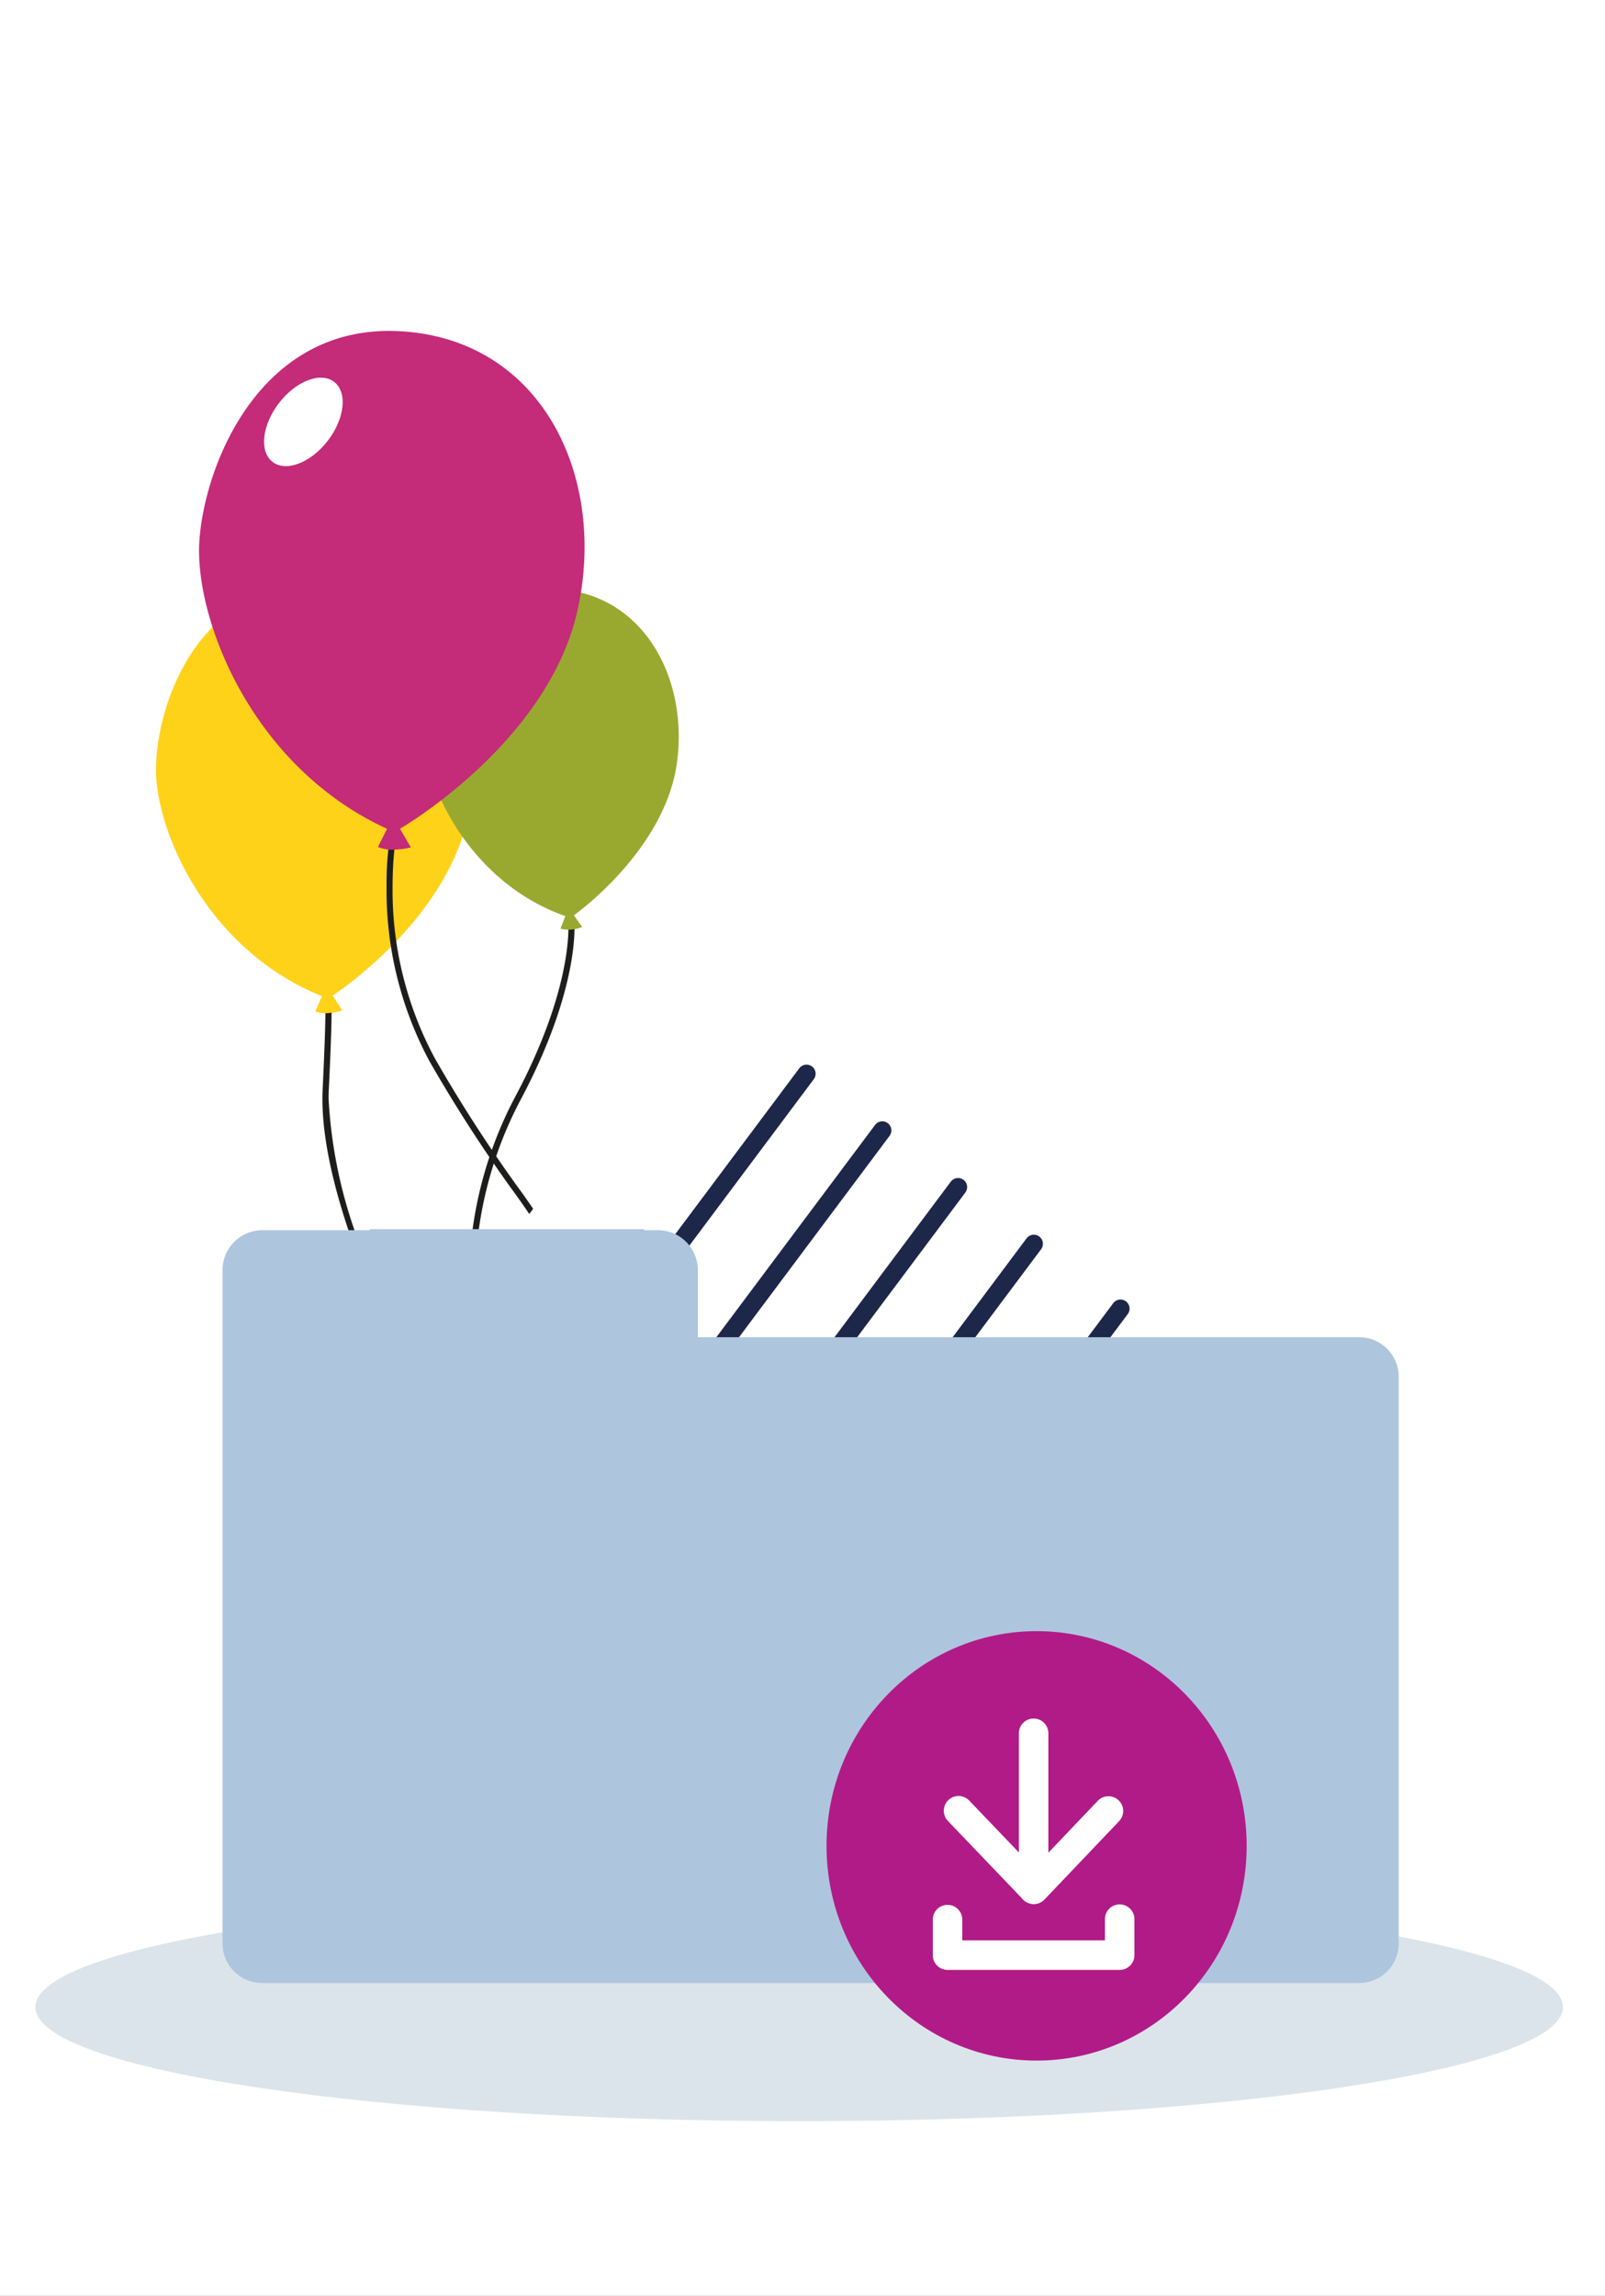 <?xml version="1.0" encoding="UTF-8"?>
<svg xmlns="http://www.w3.org/2000/svg" xmlns:xlink="http://www.w3.org/1999/xlink" width="107" height="153" viewBox="0 0 107 153">
  <rect x="0" y="0" width="107" height="153" fill="#808080" stroke="none"/>
  <defs>
    <clipPath id="clip-path">
      <rect id="Rechteck_811" data-name="Rechteck 811" width="34.851" height="70.89" fill="none"></rect>
    </clipPath>
    <clipPath id="clip-path-2">
      <rect id="Rechteck_500" data-name="Rechteck 500" width="137.862" height="112.898" fill="none"></rect>
    </clipPath>
    <clipPath id="clip-path-3">
      <rect id="Rechteck_501" data-name="Rechteck 501" width="138.434" height="113.366" fill="none"></rect>
    </clipPath>
    <clipPath id="clip-PDF-Entwicklung">
      <rect width="107" height="153"></rect>
    </clipPath>
  </defs>
  <g id="PDF-Entwicklung" clip-path="url(#clip-PDF-Entwicklung)">
    <rect width="107" height="153" fill="#fff"></rect>
    <g id="Gruppe_1354" data-name="Gruppe 1354" transform="translate(-414.099 -209.446)">
      <g id="Gruppe_1323" data-name="Gruppe 1323" transform="translate(424.498 231.5)">
        <g id="Gruppe_1322" data-name="Gruppe 1322" transform="translate(0 0)" clip-path="url(#clip-path)">
          <path id="Pfad_4913" data-name="Pfad 4913" d="M23.528,95.865l-.055-.108a62.793,62.793,0,0,1-2.662-6.175,31.751,31.751,0,0,1-2.248-10.14c0-.21,0-.417.015-.621.145-3.034.185-4.526.185-5.251,0-.266-.006-.429-.013-.533a.886.886,0,0,0-.018-.128.285.285,0,0,0-.029-.073.223.223,0,0,0-.051-.061.209.209,0,0,0-.3.044.279.279,0,0,0-.032.061.415.415,0,0,0-.02.073l.4.078-.035-.007.035.007-.035-.007.035.007v-.009l-.087-.028.079.043.007-.016-.087-.028.079.043-.154-.083.124.124a.193.193,0,0,0,.031-.04l-.154-.083.124.124-.136-.136.089.171a.183.183,0,0,0,.047-.034l-.136-.136.089.171-.091-.175v.2a.194.194,0,0,0,.091-.023l-.091-.175v0l-.124.153a.2.2,0,0,0,.124.044v-.2l-.124.153.111-.138-.167.064a.172.172,0,0,0,.056.075l.111-.138-.167.064.094-.035-.1.026,0,.009.094-.035-.1.026.007,0-.007,0,.007,0-.007,0a1.219,1.219,0,0,1,.013.15c0,.091.007.224.007.412,0,.711-.04,2.2-.185,5.232q-.015.315-.015.64c0,3.48,1.256,7.622,2.507,10.905a61.482,61.482,0,0,0,2.5,5.705Z" transform="translate(-7.056 -28.262)" fill="#1d1d1b"></path>
          <path id="Pfad_4914" data-name="Pfad 4914" d="M10.621,56.2a2.115,2.115,0,0,0,1.014.089,4.452,4.452,0,0,0,.791-.155l-.648-.994s7.825-5.053,9.109-12.387C22.176,35.39,18.256,27.922,10.37,27.91,2.72,27.9.071,35.76,0,39.94S3.409,52.124,11.07,55.179Z" transform="translate(0 -10.846)" fill="#ffd21a"></path>
          <path id="Pfad_4915" data-name="Pfad 4915" d="M40.749,64.652v0c0,.018.008.112.008.281,0,1.063-.25,5.067-3.6,11.315a26.55,26.55,0,0,0-3.03,12.295,20.449,20.449,0,0,0,.436,4.353A9.461,9.461,0,0,0,35.76,96l.339-.223a9.067,9.067,0,0,1-1.134-2.967,20.015,20.015,0,0,1-.427-4.265,26.149,26.149,0,0,1,2.982-12.1c3.376-6.3,3.643-10.38,3.643-11.506,0-.2-.009-.312-.009-.318Z" transform="translate(-13.263 -25.11)" fill="#1d1d1b"></path>
          <path id="Pfad_4916" data-name="Pfad 4916" d="M38.361,50.756a2.237,2.237,0,0,0,1.442-.114l-.551-.773s6.1-4.306,6.878-10.219c.786-5.937-2.6-11.784-8.914-11.531-6.123.246-7.981,6.627-7.9,9.975s3.133,9.639,9.367,11.829Z" transform="translate(-11.392 -10.924)" fill="#99a930"></path>
          <path id="Pfad_4917" data-name="Pfad 4917" d="M25.339,55.445a20.842,20.842,0,0,0-.2,3.122A24.058,24.058,0,0,0,28,70.212a97.5,97.5,0,0,0,5.439,8.459,48.607,48.607,0,0,1,4.24,6.884l.366-.175a48.815,48.815,0,0,0-4.273-6.941,97.373,97.373,0,0,1-5.418-8.426A23.654,23.654,0,0,1,25.54,58.567c0-.935.05-1.7.1-2.232.024-.265.05-.472.068-.612.01-.07.017-.123.023-.158l.008-.052Z" transform="translate(-9.767 -21.545)" fill="#1d1d1b"></path>
          <path id="Pfad_4918" data-name="Pfad 4918" d="M16.622,34.392a2.568,2.568,0,0,0,1.226.17,5.535,5.535,0,0,0,.97-.141l-.726-1.247s9.812-5.66,11.819-14.488C31.925,9.823,27.62.514,18.043.018,8.754-.463,5.057,8.923,4.718,13.995S8.111,29,17.229,33.178Z" transform="translate(-1.825 0)" fill="#c42b78"></path>
          <path id="Pfad_4919" data-name="Pfad 4919" d="M16.035,9.295c-1.134,1.473-2.782,2.105-3.682,1.413s-.71-2.448.424-3.921,2.783-2.105,3.682-1.413.71,2.448-.424,3.921" transform="translate(-4.58 -1.979)" fill="#fff"></path>
        </g>
      </g>
      <g id="Gruppe_1324" data-name="Gruppe 1324" transform="translate(397.902 237.436)">
        <g id="Gruppe_627" data-name="Gruppe 627" transform="translate(0 0)">
          <g id="Gruppe_621" data-name="Gruppe 621" transform="translate(0 0.468)">
            <g id="Gruppe_620" data-name="Gruppe 620" clip-path="url(#clip-path-2)">
              <path id="Pfad_2274" data-name="Pfad 2274" d="M103.494,155.729c0,4.2-22.8,7.6-50.92,7.6s-50.92-3.4-50.92-7.6,22.8-7.6,50.92-7.6,50.92,3.4,50.92,7.6" transform="translate(16.902 -50.428)" fill="#dce4eb"></path>
              <path id="Pfad_2275" data-name="Pfad 2275" d="M129.215,82.192,104.737,114.92l-42.256-31.6L87.115,50.48Z" transform="translate(-21.27 -17.185)" fill="#fff"></path>
              <line id="Linie_22" data-name="Linie 22" y1="23.803" x2="17.803" transform="translate(52.164 43.097)" fill="none" stroke="#1d2749" stroke-linecap="round" stroke-miterlimit="10" stroke-width="1.21"></line>
              <line id="Linie_23" data-name="Linie 23" y1="23.803" x2="17.803" transform="translate(57.215 46.875)" fill="none" stroke="#1d2749" stroke-linecap="round" stroke-miterlimit="10" stroke-width="1.21"></line>
              <line id="Linie_24" data-name="Linie 24" y1="23.803" x2="17.803" transform="translate(62.266 50.652)" fill="none" stroke="#1d2749" stroke-linecap="round" stroke-miterlimit="10" stroke-width="1.21"></line>
              <line id="Linie_25" data-name="Linie 25" y1="23.803" x2="17.803" transform="translate(67.317 54.43)" fill="none" stroke="#1d2749" stroke-linecap="round" stroke-miterlimit="10" stroke-width="1.21"></line>
              <line id="Linie_26" data-name="Linie 26" y1="23.803" x2="17.803" transform="translate(73.094 58.75)" fill="none" stroke="#1d2749" stroke-linecap="round" stroke-miterlimit="10" stroke-width="1.21"></line>
              <line id="Linie_27" data-name="Linie 27" y1="23.803" x2="17.803" transform="translate(78.87 63.071)" fill="none" stroke="#1d2749" stroke-linecap="round" stroke-miterlimit="10" stroke-width="1.21"></line>
              <path id="Pfad_2276" data-name="Pfad 2276" d="M122.825,88.283H78.736V83.81a2.66,2.66,0,0,0-2.659-2.66H49.707a2.66,2.66,0,0,0-2.659,2.66v44.872a2.637,2.637,0,0,0,2.636,2.637h73.141a2.636,2.636,0,0,0,2.636-2.637V90.919a2.636,2.636,0,0,0-2.636-2.636" transform="translate(-16.016 -27.626)" fill="#aec5de"></path>
              <g id="Gruppe_628" data-name="Gruppe 628" transform="translate(71.299 80.246)">
                <g id="Gruppe_630" data-name="Gruppe 630" transform="translate(0 0)">
                  <ellipse id="Ellipse_21" data-name="Ellipse 21" cx="14.004" cy="14.309" rx="14.004" ry="14.309" fill="#b11b87"></ellipse>
                  <g id="Gruppe_631" data-name="Gruppe 631" transform="translate(7.085 5.824)">
                    <path id="Pfad_2285" data-name="Pfad 2285" d="M45.706,154.913H34.229a.982.982,0,0,1-.982-.983v-2.4a.983.983,0,0,1,1.965,0v1.415h9.51v-1.415a.983.983,0,0,1,1.966,0v2.4a.983.983,0,0,1-.983.983" transform="translate(-33.247 -138.162)" fill="#fff"></path>
                    <g id="Gruppe_629" data-name="Gruppe 629" transform="translate(0.749 0)">
                      <g id="Gruppe_628-2" data-name="Gruppe 628">
                        <path id="Pfad_2283" data-name="Pfad 2283" d="M40.132,149.044a.982.982,0,0,1-.71-.3l-5-5.224a.983.983,0,1,1,1.42-1.359l4.288,4.481,4.269-4.479a.982.982,0,1,1,1.422,1.356l-4.978,5.224a.984.984,0,0,1-.71.3Z" transform="translate(-34.149 -136.681)" fill="#fff"></path>
                        <path id="Pfad_2284" data-name="Pfad 2284" d="M41.145,147.972a.983.983,0,0,1-.983-.983V136.6a.983.983,0,0,1,1.966,0v10.389a.983.983,0,0,1-.983.983" transform="translate(-35.173 -135.618)" fill="#fff"></path>
                      </g>
                    </g>
                  </g>
                </g>
              </g>
              <rect id="Rechteck_502" data-name="Rechteck 502" width="18.267" height="41.404" transform="translate(40.855 53.455)" fill="#aec5de"></rect>
            </g>
          </g>
        </g>
      </g>
    </g>
  </g>
</svg>
